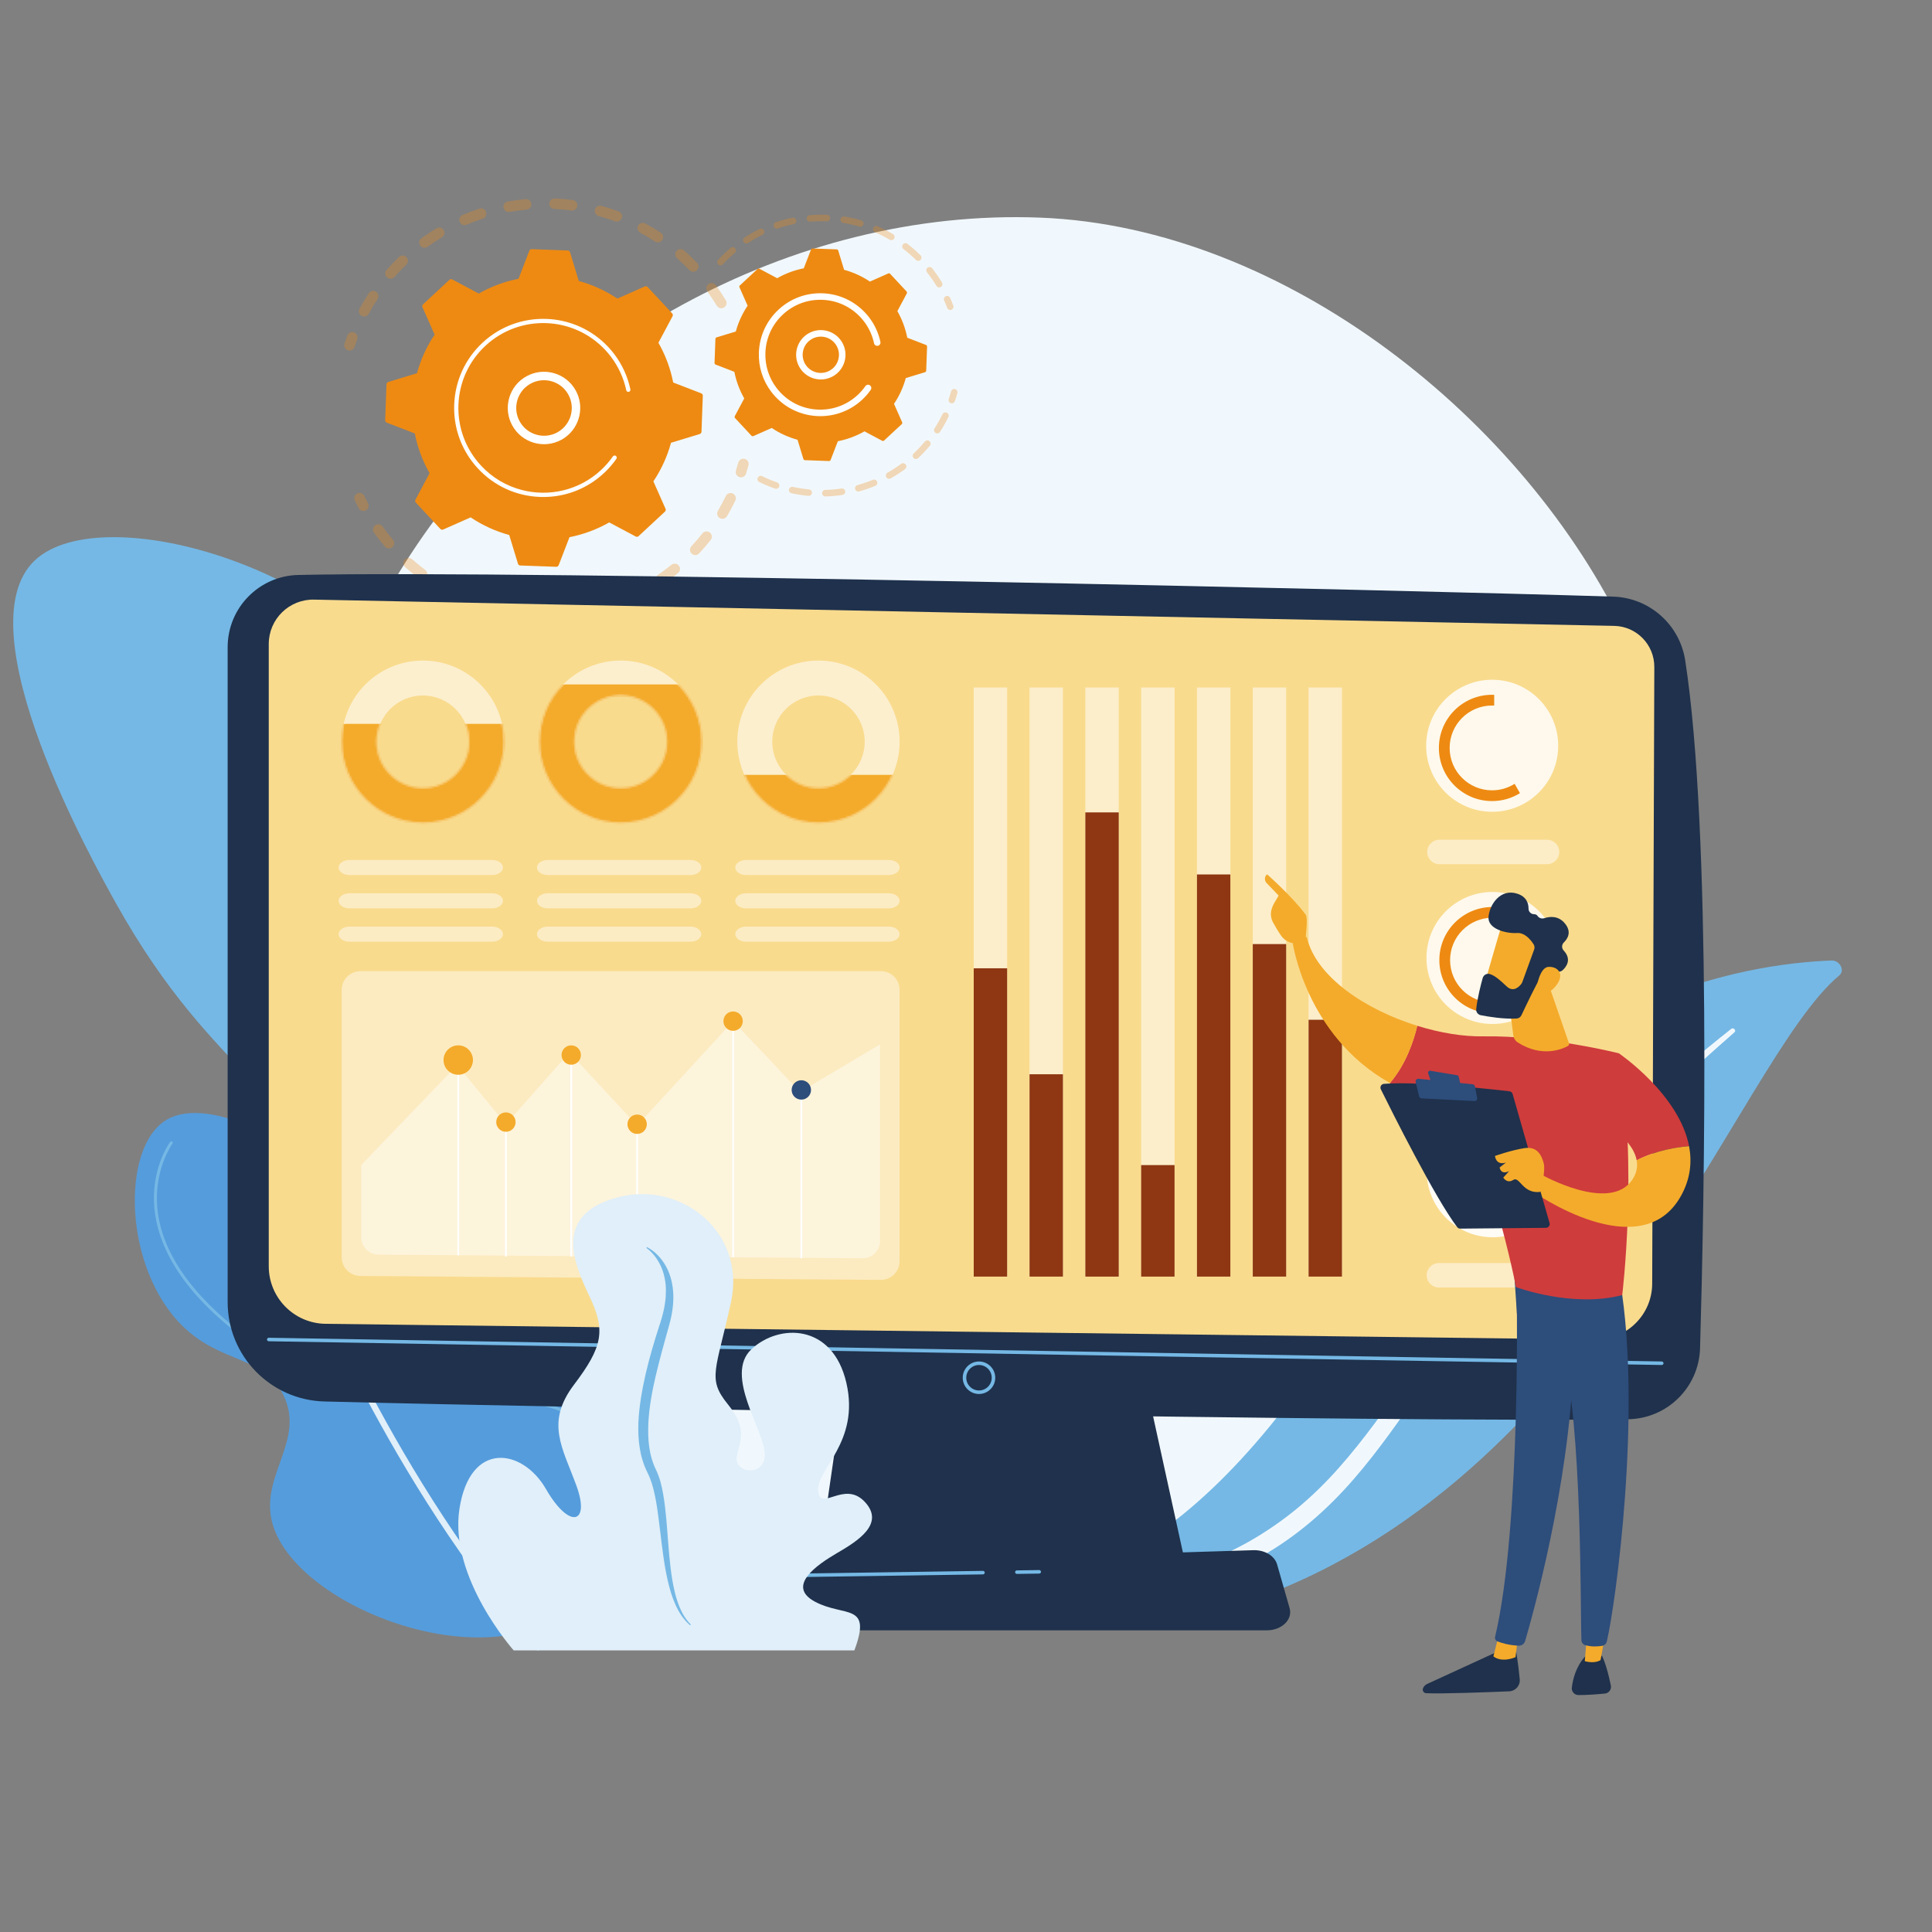 <svg xmlns="http://www.w3.org/2000/svg" width="968" height="968" viewBox="0 0 968 968" fill="none"><rect x="0" y="0" width="968" height="968" fill="#808080" stroke="none"/><g clip-path="url(#clip0_545_9559)"><path d="M596.062 788.255C596.709 794.056 603.072 797.31 608.192 794.507C636.445 779.041 712.372 728.086 732.447 618.722C749.4 526.368 767.369 477.902 777.051 456.464C779.098 451.931 774.169 447.42 769.829 449.851C721.955 476.673 572.587 578.038 596.062 788.255Z" fill="#A1D2EF"></path><path d="M603.735 790.151C603.833 790.257 603.943 790.355 604.064 790.443C605.082 791.184 606.507 790.96 607.248 789.942C608.088 788.789 691.561 673.126 720.934 545.779C721.216 544.554 720.452 543.33 719.225 543.046C717.998 542.763 716.775 543.528 716.492 544.755C687.333 671.174 604.397 786.114 603.563 787.26C602.91 788.156 603.007 789.368 603.735 790.151Z" fill="#F1F8FD"></path><path d="M756.154 708.503C711.995 755.085 653.392 789.245 583.088 803.035C421.207 834.789 202.395 786.387 153.119 607.902C123.086 499.119 144.115 371.885 205.806 277.628C273.614 174.027 396.027 104.12 521.311 109.05C643.891 113.874 764.039 210.369 814.822 317.693C878.861 453.036 850.415 609.07 756.154 708.503Z" fill="#F1F8FD"></path><g opacity="0.3"><path d="M362.764 154.067C361.513 154.824 359.886 154.422 359.13 153.171C357.66 150.741 356.064 148.338 354.384 146.03C353.533 144.862 353.779 143.231 354.925 142.363C354.939 142.353 354.952 142.342 354.966 142.332C356.148 141.472 357.804 141.733 358.664 142.915C360.432 145.345 362.113 147.874 363.66 150.433C364.368 151.603 364.062 153.102 362.995 153.91C362.922 153.966 362.845 154.019 362.764 154.067ZM345.436 135.354C343.458 133.297 341.373 131.306 339.238 129.433C338.139 128.47 338.029 126.797 338.993 125.698C339.964 124.598 341.629 124.49 342.728 125.454C344.975 127.424 347.17 129.52 349.251 131.684C350.264 132.738 350.232 134.414 349.178 135.427C349.102 135.501 349.021 135.569 348.939 135.631C347.884 136.43 346.375 136.332 345.436 135.354ZM328.157 121.004C325.778 119.443 323.301 117.967 320.795 116.616C319.509 115.923 319.028 114.317 319.722 113.03C320.416 111.746 322.02 111.263 323.308 111.956C325.947 113.379 328.555 114.934 331.06 116.578C332.283 117.379 332.623 119.02 331.822 120.243C331.651 120.503 331.442 120.724 331.207 120.902C330.34 121.558 329.119 121.635 328.157 121.004ZM308.104 110.879C305.432 109.888 302.686 109.002 299.943 108.245C298.534 107.855 297.707 106.397 298.096 104.989C298.486 103.58 299.944 102.754 301.352 103.142C304.241 103.94 307.131 104.873 309.943 105.914C311.313 106.422 312.013 107.945 311.505 109.316C311.323 109.806 311.011 110.211 310.623 110.505C309.926 111.033 308.984 111.204 308.104 110.879ZM286.294 105.473C283.476 105.101 280.601 104.845 277.752 104.713C276.291 104.644 275.163 103.405 275.231 101.945C275.299 100.484 276.539 99.356 277.999 99.425C280.997 99.564 284.021 99.834 286.986 100.225C288.435 100.416 289.455 101.746 289.264 103.195C289.168 103.926 288.782 104.547 288.238 104.959C287.702 105.365 287.013 105.568 286.294 105.473ZM263.832 105.028C260.997 105.289 258.139 105.675 255.336 106.176C253.897 106.433 252.521 105.475 252.265 104.036C252.007 102.597 252.965 101.222 254.404 100.964C257.354 100.437 260.364 100.031 263.347 99.756C264.802 99.623 266.091 100.694 266.225 102.149C266.312 103.095 265.89 103.97 265.185 104.504C264.804 104.792 264.342 104.981 263.832 105.028ZM181.2 158.25C179.914 157.554 179.436 155.948 180.132 154.662C181.558 152.029 183.118 149.422 184.769 146.915C185.574 145.694 187.215 145.356 188.436 146.16C189.656 146.964 189.994 148.605 189.19 149.826C187.622 152.206 186.141 154.682 184.788 157.183C184.602 157.526 184.352 157.811 184.06 158.032C183.258 158.64 182.142 158.761 181.2 158.25ZM241.843 109.57C239.139 110.454 236.44 111.467 233.822 112.581C232.476 113.152 230.922 112.525 230.35 111.18C229.778 109.834 230.409 108.287 231.751 107.709C234.508 106.536 237.35 105.47 240.198 104.539C241.587 104.085 243.082 104.842 243.536 106.232C243.896 107.334 243.494 108.502 242.619 109.165C242.391 109.338 242.13 109.476 241.843 109.57ZM193.907 138.997C192.81 138.031 192.704 136.358 193.67 135.261C195.649 133.014 197.751 130.823 199.917 128.747C200.969 127.73 202.648 127.772 203.659 128.827C204.67 129.882 204.635 131.558 203.579 132.57C201.521 134.542 199.523 136.625 197.643 138.761C197.523 138.897 197.391 139.017 197.252 139.123C196.27 139.866 194.867 139.843 193.907 138.997ZM221.425 118.911C218.988 120.377 216.583 121.968 214.275 123.64C213.092 124.498 211.437 124.234 210.579 123.05C209.733 121.882 209.979 120.255 211.123 119.388C211.138 119.376 211.153 119.365 211.169 119.354C213.597 117.593 216.13 115.918 218.694 114.375C219.947 113.622 221.573 114.026 222.327 115.278C223.031 116.447 222.724 117.944 221.66 118.751C221.585 118.807 221.506 118.861 221.425 118.911Z" fill="#EE8A12"></path><path d="M176.724 175.112C177.14 174.797 177.467 174.358 177.641 173.824C178.063 172.526 178.521 171.216 178.998 169.929C179.507 168.559 178.809 167.035 177.439 166.526C176.069 166.017 174.543 166.714 174.036 168.086C173.533 169.44 173.053 170.818 172.608 172.183C172.155 173.573 172.914 175.067 174.303 175.52C175.161 175.799 176.057 175.617 176.724 175.112Z" fill="#EE8A12"></path></g><g opacity="0.3"><path d="M183.669 255.502C184.687 254.73 185.024 253.313 184.405 252.149C183.763 250.945 183.136 249.707 182.542 248.47C181.908 247.152 180.327 246.597 179.01 247.23C177.687 247.867 177.137 249.446 177.77 250.763C178.397 252.065 179.057 253.369 179.732 254.637C180.419 255.928 182.022 256.417 183.313 255.73C183.439 255.662 183.558 255.586 183.669 255.502Z" fill="#EE8A12"></path><path d="M332.62 292.413C331.413 293.237 329.765 292.927 328.941 291.719C328.117 290.512 328.427 288.868 329.634 288.041C331.933 286.471 334.2 284.78 336.399 282.994C337.526 282.074 339.202 282.247 340.123 283.382C341.044 284.517 340.87 286.184 339.735 287.106C338.782 287.879 337.82 288.634 336.85 289.369C335.464 290.418 334.041 291.442 332.62 292.413ZM346.552 277.396C345.487 276.397 345.433 274.722 346.433 273.656C348.352 271.609 350.206 269.459 351.943 267.265C352.845 266.117 354.514 265.924 355.661 266.831C356.807 267.738 357.001 269.403 356.094 270.548C354.266 272.859 352.314 275.123 350.294 277.276C350.189 277.388 350.077 277.489 349.959 277.578C348.949 278.343 347.507 278.292 346.552 277.396ZM320.179 299.711C317.543 301.024 314.815 302.242 312.069 303.33C310.71 303.869 309.172 303.204 308.633 301.845C308.094 300.486 308.76 298.95 310.118 298.409C312.726 297.376 315.316 296.219 317.819 294.973C319.128 294.321 320.717 294.853 321.369 296.162C321.945 297.32 321.595 298.697 320.6 299.45C320.47 299.548 320.33 299.636 320.179 299.711ZM360.626 259.585C359.366 258.844 358.945 257.221 359.687 255.962C361.109 253.547 362.443 251.042 363.655 248.518C364.287 247.199 365.868 246.644 367.186 247.277C368.504 247.909 369.059 249.49 368.427 250.808C367.151 253.466 365.746 256.104 364.249 258.647C364.068 258.954 363.836 259.212 363.568 259.415C362.738 260.043 361.578 260.146 360.626 259.585ZM298.338 307.709C295.479 308.409 292.551 308.996 289.633 309.455C288.189 309.682 286.835 308.696 286.608 307.253C286.38 305.808 287.367 304.453 288.811 304.226C291.582 303.79 294.364 303.232 297.078 302.567C298.498 302.219 299.931 303.089 300.279 304.508C300.538 305.567 300.122 306.631 299.306 307.249C299.026 307.461 298.699 307.62 298.338 307.709ZM275.272 310.722C272.322 310.78 269.336 310.715 266.396 310.528C264.937 310.435 263.829 309.177 263.922 307.718C264.016 306.257 265.273 305.15 266.732 305.245C269.526 305.422 272.364 305.485 275.167 305.429C276.628 305.4 277.836 306.562 277.866 308.023C277.883 308.904 277.468 309.693 276.815 310.187C276.385 310.513 275.852 310.71 275.272 310.722ZM252.096 308.637C249.202 308.051 246.301 307.337 243.474 306.515C242.07 306.106 241.263 304.637 241.671 303.234C242.08 301.828 243.549 301.024 244.952 301.432C247.639 302.214 250.395 302.892 253.146 303.448C254.578 303.738 255.505 305.135 255.215 306.567C255.082 307.225 254.716 307.776 254.22 308.152C253.635 308.594 252.871 308.793 252.096 308.637ZM229.927 301.546C227.232 300.342 224.557 299.009 221.976 297.584C220.697 296.877 220.232 295.267 220.939 293.987C221.644 292.709 223.256 292.244 224.536 292.95C226.986 294.304 229.526 295.569 232.087 296.713C233.421 297.309 234.02 298.873 233.424 300.208C233.235 300.63 232.951 300.978 232.607 301.238C231.862 301.802 230.841 301.954 229.927 301.546ZM209.849 289.751C207.491 287.987 205.177 286.099 202.971 284.138C201.878 283.166 201.779 281.493 202.751 280.401C203.719 279.312 205.394 279.209 206.487 280.181C208.582 282.044 210.78 283.837 213.02 285.513C214.19 286.388 214.43 288.047 213.554 289.217C213.402 289.421 213.225 289.597 213.032 289.743C212.116 290.437 210.815 290.474 209.849 289.751ZM192.867 273.851C191.454 272.204 190.074 270.493 188.767 268.767C188.293 268.141 187.828 267.513 187.371 266.88C186.514 265.696 186.748 264.029 187.964 263.185C189.148 262.327 190.803 262.593 191.66 263.777C192.095 264.378 192.537 264.977 192.987 265.571C194.231 267.213 195.541 268.839 196.885 270.405C197.837 271.514 197.709 273.185 196.6 274.137C196.558 274.172 196.515 274.207 196.472 274.24C195.365 275.077 193.783 274.919 192.867 273.851Z" fill="#EE8A12"></path><path d="M372.856 238.64C373.276 238.322 373.605 237.877 373.778 237.339C374.215 235.974 374.631 234.574 375.016 233.178C375.404 231.769 374.576 230.312 373.167 229.924C371.758 229.536 370.301 230.362 369.912 231.772C369.547 233.098 369.151 234.428 368.737 235.724C368.29 237.115 369.057 238.605 370.449 239.051C371.303 239.325 372.193 239.142 372.856 238.64Z" fill="#EE8A12"></path></g><path d="M352.136 198.27C352.155 197.743 351.837 197.261 351.345 197.071L337.299 191.65C335.945 184.75 333.481 178.016 329.892 171.733L336.969 158.455C337.217 157.989 337.142 157.417 336.782 157.03L324.484 143.805C324.125 143.418 323.56 143.303 323.077 143.516L309.32 149.611C303.314 145.576 296.777 142.629 289.993 140.778L285.605 126.376C285.451 125.871 284.994 125.52 284.467 125.5L266.419 124.845C265.891 124.826 265.41 125.143 265.22 125.635L259.798 139.682C252.898 141.035 246.165 143.499 239.882 147.088L226.603 140.012C226.137 139.764 225.566 139.838 225.179 140.198L211.953 152.496C211.567 152.856 211.451 153.42 211.665 153.903L217.759 167.66C213.724 173.666 210.778 180.203 208.927 186.987L194.524 191.375C194.02 191.529 193.668 191.986 193.649 192.513L192.993 210.561C192.974 211.089 193.291 211.57 193.784 211.76L207.83 217.182C209.184 224.082 211.648 230.815 215.237 237.098L208.161 250.377C207.912 250.843 207.987 251.415 208.346 251.801L220.645 265.027C221.004 265.413 221.569 265.529 222.052 265.315L235.809 259.221C241.815 263.257 248.352 266.203 255.135 268.054L259.524 282.456C259.677 282.961 260.134 283.313 260.662 283.332L278.71 283.987C279.237 284.006 279.719 283.689 279.909 283.197L285.331 269.15C292.23 267.797 298.964 265.333 305.247 261.744L318.526 268.82C318.991 269.068 319.563 268.994 319.95 268.634L333.175 256.336C333.561 255.977 333.678 255.412 333.464 254.929L327.369 241.172C331.405 235.166 334.35 228.629 336.201 221.845L350.604 217.457C351.109 217.304 351.46 216.846 351.48 216.319L352.136 198.27Z" fill="#EE8A12"></path><path d="M281.3 220.331C272.525 225.146 261.468 221.924 256.653 213.148C254.32 208.896 253.783 203.991 255.14 199.336C256.496 194.682 259.584 190.832 263.836 188.501C272.612 183.686 283.669 186.908 288.484 195.684C292.864 203.668 290.593 213.539 283.538 218.882C282.839 219.411 282.092 219.897 281.3 220.331ZM259.206 200.521C258.166 204.091 258.578 207.851 260.366 211.111C264.058 217.839 272.536 220.311 279.264 216.619C285.995 212.928 288.463 204.449 284.771 197.721C281.08 190.993 272.602 188.522 265.874 192.213C265.264 192.548 264.686 192.923 264.141 193.336C261.775 195.127 260.051 197.62 259.206 200.521Z" fill="white"></path><path d="M299.068 240.011C300.28 239.094 301.452 238.11 302.581 237.061C302.936 236.731 303.286 236.395 303.63 236.054C305.328 234.37 306.889 232.553 308.29 230.633C308.309 230.606 308.328 230.58 308.348 230.554C308.401 230.48 308.455 230.405 308.508 230.33C308.613 230.185 308.716 230.038 308.818 229.892C309.088 229.506 309.065 229.003 308.795 228.647C308.73 228.56 308.649 228.483 308.556 228.417C308.076 228.082 307.417 228.202 307.082 228.68C305.36 231.147 303.36 233.445 301.139 235.51C290.107 245.772 275.032 249.032 261.43 245.497C253.863 243.532 246.753 239.464 241.047 233.327C240.046 232.251 239.107 231.132 238.232 229.976C232.343 222.198 229.334 212.71 229.693 202.83C230.105 191.48 234.913 180.969 243.229 173.236C260.407 157.265 287.357 158.25 303.321 175.418C304.306 176.477 305.233 177.581 306.099 178.726C309.855 183.688 312.484 189.417 313.776 195.51C313.81 195.667 313.876 195.809 313.968 195.929C314.208 196.246 314.617 196.414 315.032 196.326C315.604 196.202 315.97 195.643 315.848 195.07C314.491 188.673 311.731 182.658 307.788 177.449C306.879 176.247 305.905 175.088 304.873 173.976C288.111 155.951 259.807 154.929 241.788 171.684C233.056 179.803 228.01 190.837 227.577 202.752C227.2 213.125 230.359 223.085 236.541 231.251C237.46 232.464 238.446 233.639 239.496 234.768C247.616 243.5 258.649 248.547 270.564 248.98C280.939 249.357 290.902 246.196 299.068 240.011Z" fill="white"></path><g opacity="0.3"><path d="M477.1 154.986C477.664 154.559 477.905 153.798 477.641 153.103C477.148 151.805 476.61 150.505 476.041 149.238C475.671 148.415 474.704 148.048 473.879 148.417C473.053 148.785 472.689 149.755 473.059 150.579C473.601 151.786 474.114 153.025 474.584 154.264C474.904 155.107 475.848 155.531 476.693 155.212C476.842 155.155 476.978 155.078 477.1 154.986Z" fill="#EE8A12"></path><path d="M471.444 143.779C470.672 144.248 469.667 144.004 469.198 143.232C468.013 141.285 466.715 139.376 465.34 137.56C465.049 137.177 464.754 136.796 464.453 136.417C463.894 135.709 464.014 134.681 464.722 134.121C465.413 133.618 466.458 133.681 467.02 134.39C467.333 134.787 467.642 135.186 467.946 135.587C469.388 137.491 470.749 139.492 471.991 141.533C472.43 142.256 472.243 143.185 471.582 143.685C471.539 143.718 471.492 143.749 471.444 143.779ZM458.917 130.23C456.952 128.288 454.85 126.449 452.668 124.767C451.953 124.215 451.821 123.191 452.372 122.475C452.922 121.764 453.95 121.626 454.665 122.178C456.952 123.941 459.156 125.868 461.216 127.905C461.858 128.54 461.863 129.575 461.229 130.218C461.173 130.274 461.113 130.326 461.051 130.373C460.414 130.855 459.502 130.809 458.917 130.23ZM445.789 120.118C443.412 118.718 440.923 117.454 438.388 116.357C437.56 115.999 437.178 115.037 437.536 114.208C437.896 113.377 438.856 112.997 439.685 113.356C442.344 114.505 444.956 115.833 447.448 117.3C448.226 117.759 448.486 118.761 448.028 119.538C447.916 119.727 447.772 119.887 447.606 120.012C447.094 120.4 446.378 120.464 445.789 120.118ZM430.578 113.54C427.926 112.765 425.202 112.147 422.484 111.706C421.591 111.56 420.987 110.721 421.132 109.83C421.277 108.941 422.116 108.334 423.007 108.478C425.859 108.941 428.714 109.589 431.496 110.402C432.362 110.655 432.859 111.564 432.606 112.431C432.503 112.779 432.295 113.069 432.025 113.273C431.626 113.576 431.095 113.691 430.578 113.54ZM414.222 110.875C411.462 110.768 408.671 110.831 405.924 111.061C405.025 111.137 404.235 110.468 404.159 109.568C404.083 108.668 404.75 107.877 405.651 107.803C408.53 107.561 411.456 107.496 414.348 107.607C415.25 107.643 415.954 108.402 415.919 109.304C415.899 109.813 415.648 110.259 415.271 110.545C414.981 110.765 414.615 110.89 414.222 110.875ZM397.714 112.262C395.014 112.828 392.325 113.569 389.72 114.464C388.867 114.758 387.936 114.303 387.643 113.45C387.35 112.597 387.802 111.669 388.658 111.372C391.389 110.433 394.211 109.656 397.043 109.061C397.927 108.877 398.793 109.442 398.978 110.325C399.112 110.965 398.853 111.596 398.365 111.965C398.179 112.106 397.959 112.21 397.714 112.262ZM382.054 117.641C379.583 118.849 377.156 120.228 374.839 121.742C374.082 122.235 373.07 122.023 372.576 121.267C372.083 120.512 372.302 119.51 373.051 119.003C375.481 117.417 378.026 115.971 380.617 114.703C381.428 114.307 382.408 114.643 382.804 115.454C383.153 116.167 382.934 117.012 382.324 117.474C382.241 117.537 382.151 117.593 382.054 117.641ZM359.868 132.527C359.205 131.913 359.166 130.88 359.779 130.217C361.477 128.383 363.305 126.61 365.205 124.952C365.493 124.699 365.783 124.451 366.074 124.204C366.744 123.605 367.796 123.709 368.378 124.402C368.96 125.093 368.871 126.123 368.181 126.706C367.907 126.936 367.634 127.17 367.36 127.412C365.54 128.998 363.797 130.689 362.177 132.438C362.111 132.51 362.039 132.575 361.964 132.632C361.343 133.101 360.458 133.073 359.868 132.527Z" fill="#EE8A12"></path></g><g opacity="0.3"><path d="M453.456 235.033C451.162 236.723 448.745 238.287 446.273 239.685C445.487 240.128 444.49 239.851 444.045 239.065C443.601 238.278 443.888 237.285 444.665 236.837C447.023 235.506 449.328 234.013 451.516 232.4C452.242 231.864 453.267 232.02 453.801 232.746C454.333 233.467 454.185 234.48 453.473 235.019C453.473 235.019 453.461 235.028 453.456 235.033ZM457.72 229.477C457.102 228.82 457.133 227.785 457.79 227.166C459.767 225.305 461.652 223.305 463.391 221.221C463.969 220.533 465.001 220.435 465.695 221.015C466.388 221.593 466.48 222.623 465.902 223.317C464.079 225.5 462.104 227.596 460.031 229.547C459.988 229.588 459.943 229.626 459.896 229.661C459.239 230.159 458.299 230.092 457.72 229.477ZM438.572 243.432C435.936 244.518 433.213 245.454 430.476 246.211C429.605 246.451 428.704 245.94 428.464 245.071C428.222 244.2 428.732 243.304 429.603 243.059C432.214 242.337 434.812 241.445 437.327 240.41C438.162 240.066 439.117 240.464 439.46 241.297C439.75 241.999 439.515 242.786 438.937 243.224C438.827 243.307 438.706 243.377 438.572 243.432ZM468.717 216.904C467.958 216.415 467.74 215.402 468.229 214.644C469.701 212.362 471.046 209.967 472.228 207.524C472.622 206.713 473.601 206.373 474.411 206.764C475.224 207.158 475.565 208.135 475.171 208.948C473.932 211.51 472.521 214.023 470.977 216.416C470.869 216.581 470.738 216.721 470.59 216.833C470.058 217.236 469.31 217.286 468.717 216.904ZM422.106 247.983C419.293 248.404 416.424 248.655 413.579 248.733C412.677 248.757 411.925 248.045 411.901 247.143C411.876 246.24 412.587 245.487 413.491 245.463C416.205 245.391 418.94 245.15 421.623 244.749C422.515 244.616 423.348 245.231 423.481 246.125C423.573 246.737 423.311 247.321 422.85 247.67C422.639 247.83 422.386 247.941 422.106 247.983ZM405.025 248.452C402.188 248.185 399.341 247.744 396.565 247.14C395.683 246.949 395.124 246.079 395.316 245.197C395.506 244.315 396.377 243.754 397.261 243.946C399.908 244.521 402.623 244.942 405.331 245.196C406.23 245.281 406.89 246.078 406.806 246.977C406.761 247.452 406.518 247.86 406.165 248.128C405.85 248.366 405.449 248.492 405.025 248.452ZM388.323 244.817C385.63 243.879 382.971 242.766 380.422 241.513C379.611 241.114 379.278 240.134 379.676 239.324C380.074 238.514 381.055 238.181 381.864 238.578C384.295 239.775 386.83 240.835 389.398 241.728C390.251 242.025 390.701 242.958 390.403 243.81C390.294 244.127 390.096 244.387 389.848 244.575C389.427 244.894 388.86 245.004 388.323 244.817Z" fill="#EE8A12"></path><path d="M477.889 201.73C478.141 201.54 478.339 201.275 478.449 200.954C478.9 199.63 479.312 198.286 479.678 196.96C479.917 196.089 479.406 195.189 478.536 194.949C477.666 194.712 476.767 195.221 476.525 196.091C476.177 197.356 475.783 198.638 475.353 199.902C475.062 200.757 475.52 201.686 476.375 201.976C476.908 202.157 477.471 202.047 477.889 201.73Z" fill="#EE8A12"></path></g><path d="M464.5 173.642C464.512 173.289 464.3 172.967 463.97 172.839L454.571 169.211C453.665 164.595 452.016 160.089 449.615 155.884L454.35 146.999C454.516 146.687 454.466 146.305 454.226 146.046L445.996 137.196C445.756 136.937 445.378 136.86 445.055 137.003L435.849 141.081C431.83 138.381 427.456 136.409 422.917 135.17L419.98 125.533C419.877 125.195 419.571 124.96 419.218 124.947L407.142 124.508C406.789 124.496 406.466 124.708 406.339 125.038L402.711 134.436C398.094 135.342 393.588 136.991 389.384 139.393L380.499 134.657C380.187 134.492 379.804 134.541 379.546 134.782L370.696 143.011C370.437 143.252 370.36 143.63 370.503 143.953L374.581 153.159C371.88 157.178 369.909 161.552 368.671 166.091L359.033 169.027C358.695 169.13 358.46 169.436 358.447 169.789L358.008 181.866C357.996 182.219 358.208 182.541 358.537 182.668L367.937 186.296C368.843 190.913 370.491 195.419 372.893 199.623L368.158 208.509C367.992 208.82 368.041 209.203 368.282 209.462L376.512 218.312C376.752 218.57 377.13 218.648 377.453 218.505L386.659 214.426C390.678 217.127 395.052 219.098 399.591 220.337L402.527 229.974C402.63 230.312 402.936 230.547 403.289 230.56L415.366 230.999C415.719 231.012 416.041 230.799 416.168 230.47L419.796 221.07C424.413 220.165 428.919 218.516 433.124 216.114L442.009 220.85C442.321 221.016 442.703 220.966 442.962 220.725L451.812 212.496C452.071 212.255 452.148 211.877 452.005 211.554L447.927 202.349C450.627 198.329 452.599 193.955 453.837 189.416L463.475 186.48C463.813 186.377 464.048 186.071 464.061 185.718L464.5 173.642Z" fill="#EE8A12"></path><path d="M417.203 188.594C414.307 190.184 410.965 190.55 407.794 189.626C404.624 188.702 402.002 186.599 400.414 183.702C397.134 177.725 399.327 170.207 405.307 166.912C411.286 163.634 418.817 165.829 422.095 171.805C423.684 174.701 424.05 178.042 423.126 181.213C422.375 183.791 420.844 186.006 418.741 187.598C418.258 187.963 417.744 188.297 417.203 188.594ZM403.279 182.129C404.448 184.26 406.376 185.807 408.71 186.487C411.041 187.167 413.5 186.897 415.63 185.729C417.758 184.557 419.307 182.632 419.987 180.298C420.668 177.967 420.397 175.508 419.229 173.379C416.817 168.982 411.277 167.367 406.879 169.779C406.483 169.997 406.109 170.24 405.758 170.505C402.224 173.182 401.085 178.129 403.279 182.129Z" fill="white"></path><path d="M429.572 202.291C430.397 201.667 431.196 200.995 431.97 200.277C433.505 198.85 434.897 197.265 436.11 195.562C436.164 195.485 436.218 195.408 436.272 195.331C436.688 194.736 436.652 193.96 436.236 193.41C436.135 193.276 436.011 193.156 435.866 193.055C435.126 192.538 434.109 192.724 433.591 193.461C432.474 195.061 431.179 196.549 429.744 197.882L429.743 197.882C429.664 197.956 429.584 198.029 429.505 198.1C426.08 201.225 422.005 203.378 417.618 204.457C415.237 205.042 412.762 205.31 410.248 205.242C410.228 205.241 410.208 205.241 410.187 205.24C410.124 205.238 410.062 205.237 410 205.234C402.652 204.966 395.848 201.855 390.841 196.47C390.193 195.774 389.586 195.05 389.019 194.302C385.207 189.266 383.259 183.124 383.491 176.726C383.758 169.379 386.871 162.576 392.254 157.57C397.637 152.568 404.651 149.953 411.998 150.218C419.345 150.486 426.149 153.597 431.156 158.982C431.793 159.667 432.393 160.382 432.954 161.122C435.386 164.335 437.088 168.043 437.924 171.987C437.976 172.231 438.078 172.449 438.22 172.635C438.59 173.123 439.222 173.383 439.862 173.247C440.745 173.058 441.31 172.193 441.122 171.308C440.186 166.894 438.282 162.745 435.563 159.151C434.935 158.321 434.264 157.521 433.551 156.755C427.949 150.731 420.337 147.249 412.116 146.95C403.896 146.653 396.051 149.565 390.028 155.174C384.004 160.775 380.522 168.386 380.224 176.608C379.963 183.764 382.143 190.636 386.408 196.269C387.042 197.106 387.722 197.916 388.446 198.695C399.292 210.358 417.139 211.706 429.572 202.291Z" fill="white"></path><path d="M312.969 797.493C275.554 814.807 215.196 786.968 187.902 746.824C159.813 705.511 185.508 678.772 169.375 615.694C151.048 544.038 108.843 543.171 58.384 453.071C46.999 432.743 -18.882 315.105 17.422 280.804C50.989 249.089 176.556 284.232 216.027 359.743C244.172 413.586 207.825 448.32 240.824 510.976C269.778 565.952 307.338 557.395 335.872 610.286C370.61 674.675 362.096 774.76 312.969 797.493Z" fill="#75B8E5"></path><path d="M314.49 815.591C305.622 735.65 254.944 621.634 213.992 540.064C169.654 451.75 126.853 381.385 126.426 380.685L123.384 382.414C123.811 383.114 166.554 453.386 210.835 541.586C251.666 622.919 302.19 736.554 311.006 816.028L314.49 815.591Z" fill="#559CDC"></path><path d="M285.908 805.729C318.35 778.171 315.26 712.367 289.086 697.318C271.4 687.15 254.643 706.748 231.377 697.451C201.67 685.579 211.522 646.653 180.577 607.178C154.242 573.584 104.907 547.944 83.193 561.221C60.464 575.12 61.836 635.431 91.544 664.456C110.865 683.332 132.109 679.148 141.886 698.765C153.231 721.528 130.496 738.936 136.238 762.329C146.553 804.348 242.991 842.187 285.908 805.729Z" fill="#559CDC"></path><path d="M269.961 826.795C270.182 826.74 270.395 826.637 270.582 826.486C271.245 825.954 271.344 825.022 270.801 824.406C197.634 741.171 155.312 633.894 154.893 632.821C154.598 632.064 153.705 631.694 152.903 631.996C152.099 632.297 151.687 633.155 151.982 633.912C152.403 634.99 194.907 742.728 268.4 826.334C268.79 826.776 269.402 826.936 269.961 826.795Z" fill="#E0EFF9"></path><path d="M123.671 671.227C123.825 671.188 123.97 671.102 124.077 670.972C124.333 670.661 124.281 670.219 123.962 669.984C103.732 655.089 79.446 631.175 78.631 601.828C78.146 584.351 86.336 573.109 86.419 572.997C86.658 572.676 86.583 572.237 86.251 572.018C85.918 571.8 85.455 571.883 85.217 572.206C84.866 572.677 76.652 583.955 77.15 601.904C77.608 618.399 85.94 643.796 123.035 671.108C123.221 671.244 123.456 671.281 123.671 671.227Z" fill="#75B8E5"></path><path d="M287.147 796.545C287.377 796.487 287.577 796.326 287.668 796.099C303.213 757.258 304.944 729.834 292.813 714.592C282.027 701.04 263.803 702.601 263.62 702.618C263.211 702.66 262.905 703.002 262.935 703.39C262.964 703.776 263.319 704.06 263.727 704.022C263.902 704.005 281.344 702.531 291.634 715.477C303.43 730.318 301.631 757.285 286.285 795.628C286.138 795.995 286.328 796.397 286.71 796.528C286.855 796.577 287.007 796.58 287.147 796.545Z" fill="#75B8E5"></path><path d="M921.568 488.698C924.512 486.241 921.805 481.102 917.668 481.254C875.656 482.799 765.295 499.037 697.661 621.55C612.803 775.262 541.158 800.77 476.176 800.332C476.176 800.332 544.42 828.867 619.157 804.516C802.653 744.73 869.219 532.386 921.568 488.698Z" fill="#75B8E5"></path><path d="M869.074 517.169C854.179 530.185 839.603 543.516 825.637 557.413C811.585 571.227 798.041 585.506 785.043 600.238C772.114 615.024 759.512 630.083 747.678 645.729C735.763 661.312 724.637 677.47 713.532 693.738C702.329 709.923 691.149 726.304 678.01 741.387C664.914 756.451 649.495 769.988 631.533 780.04C627.052 782.542 622.493 784.967 617.792 787.088C613.143 789.3 608.36 791.299 603.529 793.208C593.838 796.98 583.776 800.098 573.412 802.446C552.659 807.089 530.732 808.562 508.779 807.257C506.468 807.12 504.447 805.208 504.265 802.986C504.085 800.805 505.746 799.136 507.994 799.207L508.01 799.207C513.337 799.379 518.652 799.492 523.92 799.376C526.562 799.359 529.18 799.228 531.807 799.145C534.414 798.966 537.043 798.885 539.629 798.627C550.015 797.766 560.221 796.191 570.148 793.875C590.017 789.345 608.857 781.817 626.038 772.245C634.561 767.356 642.601 761.815 650.077 755.633C657.548 749.445 664.45 742.623 670.891 735.358C683.782 720.822 695.002 704.717 706.337 688.626C717.7 672.55 729.245 656.486 741.535 641.001C747.655 633.241 753.936 625.608 760.374 618.107C763.567 614.336 766.846 610.636 770.116 606.929C773.428 603.258 776.763 599.609 780.133 595.99C793.645 581.544 807.672 567.567 822.206 554.101C836.818 540.712 851.854 527.754 867.471 515.451C867.918 515.099 868.63 515.205 869.063 515.688C869.484 516.157 869.484 516.81 869.074 517.169Z" fill="#F1F8FD"></path><path d="M425.422 677.281L409.445 787.534H594.8L570.657 677.281H425.422Z" fill="#1F314C"></path><path d="M114.062 324.262V652.42C114.062 679.415 135.575 701.491 162.561 702.187C282.42 705.277 701.63 712.772 815.728 711.09C835.338 710.801 851.224 695.108 851.79 675.503C853.991 599.268 857.564 415.947 844.34 330.838C841.556 312.915 826.427 299.513 808.299 298.933C707.872 295.72 263.482 285.519 149.437 288.08C129.768 288.522 114.062 304.588 114.062 324.262Z" fill="#1F314C"></path><path d="M134.656 322.665V634.438C134.656 650.199 147.308 663.042 163.068 663.278L799.316 671.138C814.94 671.372 827.748 658.801 827.806 643.175L828.87 334.189C828.912 323.016 820.01 313.861 808.841 313.589L157.441 300.429C144.948 300.125 134.656 310.169 134.656 322.665Z" fill="#F9DB8E"></path><path d="M832.596 683.914C832.591 683.914 832.585 683.914 832.58 683.914L134.641 672.022C134.153 672.014 133.765 671.612 133.774 671.125C133.782 670.637 134.189 670.266 134.671 670.258L832.61 682.15C833.097 682.159 833.486 682.56 833.477 683.047C833.469 683.529 833.076 683.914 832.596 683.914Z" fill="#75B8E5"></path><path d="M490.511 698.437C486.021 698.437 482.367 694.783 482.367 690.293C482.367 685.802 486.021 682.148 490.511 682.148C495.002 682.148 498.655 685.802 498.655 690.293C498.655 694.783 495.002 698.437 490.511 698.437ZM490.511 683.913C486.993 683.913 484.132 686.775 484.132 690.293C484.132 693.81 486.993 696.672 490.511 696.672C494.029 696.672 496.891 693.81 496.891 690.293C496.891 686.775 494.029 683.913 490.511 683.913Z" fill="#75B8E5"></path><path d="M634.726 816.853H363.446C356.076 816.853 350.542 811.606 351.967 805.97L355.448 792.204C356.495 788.064 361.049 785.024 366.459 784.855L627.983 776.695C633.634 776.519 638.639 779.519 639.87 783.821L646.145 805.748C647.776 811.445 642.215 816.853 634.726 816.853Z" fill="#1F314C"></path><path d="M509.484 788.584C509.002 788.584 508.609 788.198 508.602 787.715C508.595 787.227 508.984 786.827 509.471 786.82L520.678 786.656C521.146 786.659 521.566 787.039 521.573 787.526C521.58 788.013 521.191 788.414 520.703 788.421L509.497 788.584H509.484Z" fill="#75B8E5"></path><path d="M362.016 809.257C361.97 809.257 361.923 809.253 361.876 809.246C361.395 809.169 361.067 808.717 361.144 808.236L362.743 798.223C363.602 792.843 368.178 788.881 373.626 788.801L492.489 787.062H492.502C492.984 787.062 493.377 787.449 493.384 787.932C493.391 788.42 493.002 788.82 492.515 788.827L373.652 790.566C369.064 790.633 365.208 793.97 364.485 798.501L362.886 808.513C362.817 808.948 362.442 809.257 362.016 809.257Z" fill="#75B8E5"></path><g opacity="0.53"><path d="M504.609 344.461H487.875V639.626H504.609V344.461Z" fill="white"></path><path d="M532.57 344.461H515.836V639.626H532.57V344.461Z" fill="white"></path><path d="M560.531 344.461H543.797V639.626H560.531V344.461Z" fill="white"></path><path d="M588.492 344.461H571.758V639.626H588.492V344.461Z" fill="white"></path><path d="M616.453 344.461H599.719V639.626H616.453V344.461Z" fill="white"></path><path d="M644.414 344.461H627.68V639.626H644.414V344.461Z" fill="white"></path><path d="M672.375 344.461H655.641V639.626H672.375V344.461Z" fill="white"></path></g><path d="M504.609 485.148H487.875V639.62H504.609V485.148Z" fill="#8E3712"></path><path d="M532.57 538.242H515.836V639.624H532.57V538.242Z" fill="#8E3712"></path><path d="M560.531 407.039H543.797V639.628H560.531V407.039Z" fill="#8E3712"></path><path d="M588.492 583.75H571.758V639.627H588.492V583.75Z" fill="#8E3712"></path><path d="M616.453 438.133H599.719V639.626H616.453V438.133Z" fill="#8E3712"></path><path d="M644.414 473.016H627.68V639.622H644.414V473.016Z" fill="#8E3712"></path><path d="M672.375 510.938H655.641V639.623H672.375V510.938Z" fill="#8E3712"></path><path opacity="0.57" d="M211.873 330.969C189.42 330.969 171.219 349.17 171.219 371.623C171.219 394.075 189.42 412.277 211.873 412.277C234.325 412.277 252.527 394.075 252.527 371.623C252.527 349.17 234.325 330.969 211.873 330.969ZM211.873 394.784C199.081 394.784 188.711 384.414 188.711 371.622C188.711 358.831 199.081 348.461 211.873 348.461C224.664 348.461 235.034 358.831 235.034 371.622C235.034 384.414 224.664 394.784 211.873 394.784Z" fill="white"></path><mask id="mask0_545_9559" style="mask-type:luminance" maskUnits="userSpaceOnUse" x="171" y="330" width="82" height="83"><path d="M211.873 330.961C189.42 330.961 171.219 349.162 171.219 371.615C171.219 394.067 189.42 412.269 211.873 412.269C234.325 412.269 252.527 394.067 252.527 371.615C252.527 349.162 234.325 330.961 211.873 330.961ZM211.873 394.776C199.081 394.776 188.711 384.406 188.711 371.615C188.711 358.823 199.081 348.453 211.873 348.453C224.664 348.453 235.034 358.823 235.034 371.615C235.034 384.407 224.664 394.776 211.873 394.776Z" fill="white"></path></mask><g mask="url(#mask0_545_9559)"><path d="M275.863 362.68H155.102V413.785H275.863V362.68Z" fill="#F4AB2B"></path></g><path opacity="0.57" d="M310.974 330.969C288.522 330.969 270.32 349.17 270.32 371.623C270.32 394.075 288.522 412.277 310.974 412.277C333.427 412.277 351.628 394.075 351.628 371.623C351.628 349.17 333.427 330.969 310.974 330.969ZM310.974 394.784C298.183 394.784 287.813 384.414 287.813 371.622C287.813 358.831 298.183 348.461 310.974 348.461C323.766 348.461 334.136 358.831 334.136 371.622C334.136 384.414 323.766 394.784 310.974 394.784Z" fill="white"></path><mask id="mask1_545_9559" style="mask-type:luminance" maskUnits="userSpaceOnUse" x="270" y="330" width="82" height="83"><path d="M310.974 330.961C288.522 330.961 270.32 349.162 270.32 371.615C270.32 394.067 288.522 412.269 310.974 412.269C333.427 412.269 351.628 394.067 351.628 371.615C351.628 349.162 333.427 330.961 310.974 330.961ZM310.974 394.776C298.183 394.776 287.813 384.406 287.813 371.615C287.813 358.823 298.183 348.453 310.974 348.453C323.766 348.453 334.136 358.823 334.136 371.615C334.136 384.407 323.766 394.776 310.974 394.776Z" fill="white"></path></mask><g mask="url(#mask1_545_9559)"><path d="M374.965 342.922H254.203V413.781H374.965V342.922Z" fill="#F4AB2B"></path></g><path opacity="0.57" d="M410.084 330.969C387.631 330.969 369.43 349.17 369.43 371.623C369.43 394.075 387.631 412.277 410.084 412.277C432.536 412.277 450.738 394.075 450.738 371.623C450.738 349.17 432.536 330.969 410.084 330.969ZM410.084 394.784C397.292 394.784 386.922 384.414 386.922 371.622C386.922 358.831 397.292 348.461 410.084 348.461C422.875 348.461 433.245 358.831 433.245 371.622C433.245 384.414 422.875 394.784 410.084 394.784Z" fill="white"></path><mask id="mask2_545_9559" style="mask-type:luminance" maskUnits="userSpaceOnUse" x="369" y="330" width="82" height="83"><path d="M410.084 330.961C387.631 330.961 369.43 349.162 369.43 371.615C369.43 394.067 387.631 412.269 410.084 412.269C432.536 412.269 450.738 394.067 450.738 371.615C450.738 349.162 432.536 330.961 410.084 330.961ZM410.084 394.776C397.292 394.776 386.922 384.406 386.922 371.615C386.922 358.823 397.292 348.453 410.084 348.453C422.875 348.453 433.245 358.823 433.245 371.615C433.245 384.407 422.875 394.776 410.084 394.776Z" fill="white"></path></mask><g mask="url(#mask2_545_9559)"><path d="M474.074 388.227H353.312V413.779H474.074V388.227Z" fill="#F4AB2B"></path></g><path opacity="0.44" d="M441.296 641.26L180.514 639.301C175.369 639.263 171.219 635.081 171.219 629.936V495.951C171.219 490.779 175.412 486.586 180.584 486.586H441.366C446.538 486.586 450.731 490.779 450.731 495.951V631.895C450.731 637.095 446.495 641.299 441.296 641.26Z" fill="white"></path><path opacity="0.44" d="M400.846 547.079L367.312 511.625L319.229 563.923L285.301 527.314L253.481 563.284L229.08 533.64L180.992 583.705V619.911C180.992 624.696 184.852 628.585 189.637 628.621L432.182 630.443C437.018 630.479 440.958 626.569 440.958 621.733V523.239L400.846 547.079Z" fill="white"></path><path d="M401.937 546.094H401.055V630.444H401.937V546.094Z" fill="white"></path><path d="M367.757 511.625H366.875V629.955H367.757V511.625Z" fill="white"></path><path d="M319.671 563.289H318.789V629.599H319.671V563.289Z" fill="white"></path><path d="M286.64 528.609H285.758V629.593H286.64V528.609Z" fill="white"></path><path d="M253.921 562.211H253.039V629.596H253.921V562.211Z" fill="white"></path><path d="M230.038 531.125H229.156V628.948H230.038V531.125Z" fill="white"></path><path d="M229.595 538.495C233.665 538.495 236.964 535.196 236.964 531.126C236.964 527.057 233.665 523.758 229.595 523.758C225.526 523.758 222.227 527.057 222.227 531.126C222.227 535.196 225.526 538.495 229.595 538.495Z" fill="#F4AB2B"></path><path d="M258.333 562.206C258.333 564.887 256.16 567.06 253.479 567.06C250.798 567.06 248.625 564.886 248.625 562.206C248.625 559.525 250.798 557.352 253.479 557.352C256.16 557.352 258.333 559.525 258.333 562.206Z" fill="#F4AB2B"></path><path d="M291.06 528.612C291.06 531.293 288.887 533.466 286.206 533.466C283.525 533.466 281.352 531.293 281.352 528.612C281.352 525.931 283.525 523.758 286.206 523.758C288.887 523.758 291.06 525.931 291.06 528.612Z" fill="#F4AB2B"></path><path d="M324.083 563.284C324.083 565.965 321.91 568.138 319.229 568.138C316.548 568.138 314.375 565.964 314.375 563.284C314.375 560.603 316.548 558.43 319.229 558.43C321.91 558.43 324.083 560.603 324.083 563.284Z" fill="#F4AB2B"></path><path d="M372.169 511.628C372.169 514.308 369.996 516.482 367.315 516.482C364.634 516.482 362.461 514.308 362.461 511.628C362.461 508.947 364.634 506.773 367.315 506.773C369.996 506.773 372.169 508.947 372.169 511.628Z" fill="#F4AB2B"></path><path d="M406.349 546.096C406.349 548.777 404.176 550.95 401.495 550.95C398.814 550.95 396.641 548.777 396.641 546.096C396.641 543.415 398.814 541.242 401.495 541.242C404.176 541.242 406.349 543.415 406.349 546.096Z" fill="#2D4D7B"></path><g opacity="0.48"><path d="M246.574 464.273H175.087C172.096 464.273 169.672 465.962 169.672 468.044C169.672 470.127 172.096 471.815 175.087 471.815H246.574C249.565 471.815 251.989 470.127 251.989 468.044C251.989 465.962 249.565 464.273 246.574 464.273Z" fill="white"></path><path d="M246.574 447.578H175.087C172.096 447.578 169.672 449.267 169.672 451.349C169.672 453.432 172.096 455.12 175.087 455.12H246.574C249.565 455.12 251.989 453.432 251.989 451.349C251.989 449.267 249.565 447.578 246.574 447.578Z" fill="white"></path><path d="M246.574 430.883H175.087C172.096 430.883 169.672 432.571 169.672 434.654C169.672 436.736 172.096 438.425 175.087 438.425H246.574C249.565 438.425 251.989 436.736 251.989 434.654C251.989 432.571 249.565 430.883 246.574 430.883Z" fill="white"></path></g><g opacity="0.48"><path d="M345.949 464.273H274.462C271.471 464.273 269.047 465.962 269.047 468.044C269.047 470.127 271.471 471.815 274.462 471.815H345.949C348.939 471.815 351.364 470.127 351.364 468.044C351.364 465.962 348.939 464.273 345.949 464.273Z" fill="white"></path><path d="M345.949 447.578H274.462C271.471 447.578 269.047 449.267 269.047 451.349C269.047 453.432 271.471 455.12 274.462 455.12H345.949C348.939 455.12 351.364 453.432 351.364 451.349C351.364 449.267 348.939 447.578 345.949 447.578Z" fill="white"></path><path d="M345.949 430.883H274.462C271.471 430.883 269.047 432.571 269.047 434.654C269.047 436.736 271.471 438.425 274.462 438.425H345.949C348.939 438.425 351.364 436.736 351.364 434.654C351.364 432.571 348.939 430.883 345.949 430.883Z" fill="white"></path></g><g opacity="0.48"><path d="M445.316 464.273H373.829C370.838 464.273 368.414 465.962 368.414 468.044C368.414 470.127 370.838 471.815 373.829 471.815H445.316C448.307 471.815 450.731 470.127 450.731 468.044C450.731 465.962 448.307 464.273 445.316 464.273Z" fill="white"></path><path d="M445.316 447.578H373.829C370.838 447.578 368.414 449.267 368.414 451.349C368.414 453.432 370.838 455.12 373.829 455.12H445.316C448.307 455.12 450.731 453.432 450.731 451.349C450.731 449.267 448.307 447.578 445.316 447.578Z" fill="white"></path><path d="M445.316 430.883H373.829C370.838 430.883 368.414 432.571 368.414 434.654C368.414 436.736 370.838 438.425 373.829 438.425H445.316C448.307 438.425 450.731 436.736 450.731 434.654C450.731 432.571 448.307 430.883 445.316 430.883Z" fill="white"></path></g><path d="M747.789 513.055C766.058 513.055 780.867 498.245 780.867 479.977C780.867 461.708 766.058 446.898 747.789 446.898C729.521 446.898 714.711 461.708 714.711 479.977C714.711 498.245 729.521 513.055 747.789 513.055Z" fill="#FEF9EC"></path><path d="M767.448 472.985C768.472 475.475 769.04 478.2 769.04 481.059C769.04 492.793 759.527 502.305 747.793 502.305C736.059 502.305 726.546 492.793 726.546 481.059C726.546 469.324 736.059 459.812 747.793 459.812C748.152 459.812 748.51 459.821 748.865 459.839V454.453C748.509 454.439 748.152 454.43 747.793 454.43C733.086 454.43 721.164 466.352 721.164 481.059C721.164 495.766 733.086 507.688 747.793 507.688C762.5 507.688 774.422 495.766 774.422 481.059C774.422 477.438 773.698 473.986 772.389 470.838L767.448 472.985Z" fill="#EE8A12"></path><path opacity="0.5" d="M774.975 527.07H721.072C717.688 527.07 714.945 529.813 714.945 533.197C714.945 536.58 717.688 539.323 721.072 539.323H774.975C778.359 539.323 781.102 536.58 781.102 533.197C781.102 529.813 778.359 527.07 774.975 527.07Z" fill="white"></path><path d="M747.64 406.734C765.909 406.734 780.718 391.925 780.718 373.656C780.718 355.388 765.909 340.578 747.64 340.578C729.372 340.578 714.562 355.388 714.562 373.656C714.562 391.925 729.372 406.734 747.64 406.734Z" fill="#FEF9EC"></path><path d="M758.887 392.714C755.609 394.783 751.729 395.985 747.566 395.985C735.832 395.985 726.319 386.473 726.319 374.738C726.319 363.004 735.832 353.491 747.566 353.491C747.926 353.491 748.283 353.501 748.638 353.518V348.133C748.283 348.119 747.926 348.109 747.566 348.109C732.86 348.109 720.938 360.032 720.938 374.738C720.938 389.445 732.86 401.367 747.566 401.367C752.699 401.367 757.492 399.914 761.557 397.398L758.887 392.714Z" fill="#EE8A12"></path><path opacity="0.5" d="M775.116 420.742H721.212C717.829 420.742 715.086 423.485 715.086 426.869C715.086 430.252 717.829 432.995 721.212 432.995H775.116C778.499 432.995 781.242 430.252 781.242 426.869C781.242 423.485 778.499 420.742 775.116 420.742Z" fill="white"></path><path opacity="0.91" d="M771.286 610.226C784.204 597.308 784.204 576.364 771.286 563.446C758.368 550.529 737.425 550.529 724.507 563.446C711.589 576.364 711.589 597.308 724.507 610.226C737.425 623.143 758.368 623.143 771.286 610.226Z" fill="white"></path><path d="M765.919 598.778C762.095 604.392 755.653 608.079 748.348 608.079C736.613 608.079 727.101 598.566 727.101 586.832C727.101 575.098 736.613 565.585 748.348 565.585C748.707 565.585 749.065 565.595 749.42 565.612V560.226C749.064 560.212 748.707 560.203 748.348 560.203C733.641 560.203 721.719 572.125 721.719 586.832C721.719 601.539 733.641 613.461 748.348 613.461C757.446 613.461 765.477 608.898 770.28 601.936L765.919 598.778Z" fill="#F4AB2B"></path><path opacity="0.5" d="M720.954 645.088H774.858C778.242 645.088 780.984 642.346 780.984 638.962C780.984 635.579 778.242 632.836 774.858 632.836H720.954C717.571 632.836 714.828 635.579 714.828 638.962C714.828 642.346 717.571 645.088 720.954 645.088Z" fill="white"></path><path d="M759.315 825.359C759.315 825.359 760.743 833.441 761.443 841.441C761.716 844.568 759.306 847.282 756.17 847.413C745.516 847.857 722.728 848.72 714.551 848.355C713.321 848.3 712.517 847.042 712.973 845.898C713.354 844.94 714.089 844.165 715.026 843.735L752.669 826.434L759.315 825.359Z" fill="#1F314C"></path><path d="M760.486 820.618L759.339 830.285C759.339 830.285 752.745 833.354 748.242 829.898L750.973 819.125L760.486 820.618Z" fill="#F4AB2B"></path><path d="M759.621 638.872C760.116 641.397 762.28 764.847 749.084 820.169C748.869 821.072 749.326 822.002 750.185 822.353C752.209 823.18 756.177 824.378 760.932 824.537C762.405 824.587 763.725 823.63 764.141 822.216C767.913 809.381 785.988 745.071 788.345 683.637C790.98 614.991 788.345 681.3 788.345 681.3L786.8 638.867L759.621 638.872Z" fill="#2D4D7B"></path><path d="M802.618 829.578C802.618 829.578 804.89 833.658 807.09 844.499C807.488 846.457 806.12 848.331 804.131 848.527C800.614 848.873 795.198 849.317 790.86 849.287C788.86 849.274 787.299 847.533 787.54 845.547C788.021 841.59 789.518 835.098 794.142 830.037L802.618 829.578Z" fill="#1F314C"></path><path d="M804.611 817.146L801.931 831.765C801.931 831.765 799.281 833.736 794.039 832.307L795.318 816.578L804.611 817.146Z" fill="#F4AB2B"></path><path d="M811.852 642.66C822.645 707.794 809.511 803.643 805.082 822.403C804.81 823.551 803.884 824.431 802.72 824.624C800.743 824.952 797.487 825.22 794.278 824.288C793.173 823.966 792.396 822.969 792.351 821.818C791.756 806.652 792.826 713.542 782.77 676.744C782.26 674.879 781.121 673.253 779.546 672.133L760.028 658.257L758.531 635.828L811.852 642.66Z" fill="#2D4D7B"></path><path d="M743.08 519.248C775.422 518.714 811.109 527.74 811.109 527.74C820.75 583.994 812.795 648.878 812.795 648.878C787.756 655.445 759.51 644.864 759.51 644.864C755.349 621.351 735.932 555.179 735.932 555.179C720.129 553.218 707.111 548.658 696.391 542.631C704.568 533.152 708.423 521.091 710.097 513.961C721.532 517.514 733.104 519.413 743.08 519.248Z" fill="#CF3C3C"></path><path d="M647.547 471.607C650.724 467.77 654.745 469.585 654.745 469.585C659.505 489.69 684.461 505.992 710.1 513.96C708.426 521.089 704.571 533.151 696.394 542.629C653.843 518.705 647.547 471.607 647.547 471.607Z" fill="#F4AB2B"></path><path d="M648.318 472.586C647.985 473.642 651.835 475.252 654.102 470.929C654.181 468.858 655.441 459.983 654.203 458.295C647.61 449.307 634.827 438.039 634.827 438.039C632.667 440.171 634.447 442.265 634.447 442.265L640.648 448.724C639.351 451.068 637.769 453.046 637.028 455.882C636.466 458.028 636.809 460.323 637.894 462.277C638.982 464.238 640.467 466.787 641.871 468.782C644.529 472.557 648.318 472.586 648.318 472.586Z" fill="#F4AB2B"></path><path d="M643.359 452.914L649.01 457.704L650.784 462.474L645.746 468.063C645.746 468.063 644.052 458.6 642.793 456.551C641.534 454.503 642.187 453.513 643.359 452.914Z" fill="#F4AB2B"></path><path d="M798.703 559.06L811.109 527.742C811.109 527.742 841.319 548.269 846.287 574.294C840.579 574.714 830.192 576.199 820.025 581.333C817.791 569.044 798.703 559.06 798.703 559.06Z" fill="#CF3C3C"></path><path d="M772.301 588.523C772.301 588.523 806.219 607.692 817.664 591.324C820.04 587.926 820.608 584.548 820.023 581.328C830.19 576.194 840.577 574.709 846.285 574.289C847.783 582.135 846.991 590.479 842.381 598.913C822.334 635.585 767.812 596.886 767.812 596.886L772.301 588.523Z" fill="#F4AB2B"></path><path d="M776.383 612.775L757.872 548.129C757.662 547.395 757.035 546.86 756.277 546.772C752.923 546.38 743.205 545.282 731.984 544.333C718.468 543.189 702.772 542.263 693.392 543.051C692.059 543.163 691.253 544.574 691.846 545.773C697.18 556.564 719.12 600.458 730.106 614.837C730.47 615.314 731.033 615.592 731.632 615.587L774.582 615.187C775.832 615.176 776.727 613.977 776.383 612.775Z" fill="#1F314C"></path><path d="M730.067 538.727L716.646 536.49C715.931 536.371 715.346 537.054 715.573 537.742L716.902 541.768C717.018 542.119 717.323 542.372 717.689 542.421L730.604 544.146C731.272 544.236 731.823 543.628 731.669 542.972L730.847 539.457C730.758 539.079 730.451 538.79 730.067 538.727Z" fill="#2D4D7B"></path><path d="M740.11 550.09L739.005 544.331C738.894 543.753 738.417 543.317 737.832 543.258L710.724 540.507C709.812 540.414 709.081 541.251 709.295 542.142L711.019 549.318C711.157 549.893 711.656 550.307 712.246 550.337L738.736 551.671C739.598 551.714 740.273 550.938 740.11 550.09Z" fill="#2D4D7B"></path><path d="M771.908 597.158C771.908 597.158 774.487 586.555 773.446 582.793C772.406 579.031 770.391 574.195 763.673 575.27C756.955 576.344 749.031 579.174 749.031 579.174C749.031 579.174 749.431 584.074 754.537 582.493L751.371 584.943C751.371 584.943 751.824 588.866 756.136 586.77L753.192 590.019C753.192 590.019 755.044 593.241 758.216 591.175C761.389 589.108 762.91 598.435 771.908 597.158Z" fill="#F4AB2B"></path><path d="M775.838 492.992L786.129 522.753C786.299 523.246 786.096 523.792 785.64 524.045C782.834 525.596 772.728 530.079 760.548 522.357C759.28 521.552 758.416 520.24 758.223 518.75L754.891 492.992L775.838 492.992Z" fill="#F4AB2B"></path><path d="M752.801 462.244C752.491 462.674 742.82 496.383 742.82 496.383L762.185 501.496L776.098 470.909C776.098 470.909 757.989 455.038 752.801 462.244Z" fill="#F4AB2B"></path><path d="M768.41 473.176C768.885 473.931 768.984 474.859 768.679 475.698L762.703 492.131C762.613 492.381 762.492 492.614 762.336 492.828C761.475 494.011 758.43 497.554 754.898 494.219C751.887 491.376 749.081 488.805 746.458 488.029C744.926 487.576 743.326 488.485 742.891 490.022C741.996 493.188 740.318 499.613 739.629 505.531C739.456 507.014 740.468 508.374 741.933 508.661C745.801 509.418 753.396 510.671 759.852 510.319C760.913 510.261 761.851 509.627 762.302 508.665C764.289 504.434 769.905 492.598 772.004 489.501C773.955 486.623 778.593 486.666 780.716 486.854C781.521 486.925 782.314 486.661 782.914 486.12C784.716 484.495 787.682 480.745 783.421 476.196C782.361 475.065 782.441 473.27 783.55 472.187C785.537 470.247 787.463 466.955 784.225 462.858C780.947 458.71 776.61 459.121 773.78 460.038C772.527 460.444 771.095 460.024 770.371 458.924C770.049 458.435 769.528 458.066 768.691 458.059C767.111 458.046 765.844 456.85 765.847 455.27C765.853 452.562 764.81 449.248 760.2 447.765C751.746 445.047 746.382 453.189 745.801 459.297C745.22 465.405 754.554 467.831 760.059 467.47C764.103 467.205 767.103 471.093 768.41 473.176Z" fill="#1F314C"></path><path d="M769.734 495.549C769.734 495.549 771.203 484.95 775.623 484.472C780.042 483.993 784.305 487.661 779.86 493.576C774.332 500.934 769.734 495.549 769.734 495.549Z" fill="#F4AB2B"></path><path d="M257.382 826.903C257.382 826.903 224.911 790.467 230.19 756.023C235.468 721.579 261.818 725.688 273.543 746.056C285.268 766.424 295.808 763.628 288.842 744.48C281.876 725.331 273.145 712.868 287.58 693.806C302.015 674.744 303.511 666.644 295.401 649.635C287.29 632.626 277.106 608.526 309.377 599.926C341.649 591.327 373.797 617.747 366.271 652.325C358.745 686.903 354.225 690.669 364.591 703.478C374.956 716.286 370.636 721.547 369.167 729.883C367.698 738.22 383.534 740.172 383.197 728.43C382.86 716.688 362.716 688.972 376.465 676.042C390.214 663.112 417.162 662.973 424.063 692.87C430.964 722.767 408.853 736.203 409.953 747.016C411.054 757.829 422.93 741.433 433.273 752.456C443.617 763.478 429.69 772.137 419.442 778.11C409.193 784.083 393.74 794.789 408.444 802.564C423.149 810.338 437.072 802.898 428.064 826.904H257.382V826.903Z" fill="#E0EFF9"></path><path d="M324.141 624.859C325.201 625.362 326.13 625.992 327.037 626.668C327.939 627.345 328.771 628.096 329.546 628.894C331.11 630.481 332.431 632.268 333.506 634.168C335.664 637.975 336.818 642.213 337.202 646.454C337.27 646.986 337.289 647.517 337.318 648.049C337.34 648.58 337.377 649.114 337.362 649.645L337.353 651.241L337.266 652.832L337.217 653.628L337.13 654.418L336.952 656.002C336.774 657.046 336.65 658.105 336.424 659.141C336.21 660.179 335.999 661.221 335.718 662.245L335.321 663.787L334.909 665.279L333.25 671.232C331.055 679.166 328.939 687.096 327.277 695.068C325.66 703.035 324.541 711.089 324.792 719.047C324.85 721.034 324.998 723.014 325.285 724.967C325.561 726.921 325.943 728.859 326.503 730.745C327.055 732.63 327.735 734.48 328.602 736.25C329.566 738.253 330.318 740.331 330.907 742.39C332.016 746.524 332.672 750.659 333.172 754.776C333.658 758.895 334.035 762.998 334.334 767.096C334.964 775.283 335.504 783.445 336.826 791.494C336.994 792.499 337.17 793.503 337.382 794.5C337.568 795.503 337.811 796.492 338.041 797.486C338.254 798.484 338.561 799.457 338.816 800.446C338.961 800.935 339.125 801.419 339.278 801.906C339.435 802.392 339.58 802.883 339.772 803.357L340.317 804.794C340.499 805.274 340.73 805.733 340.934 806.205C341.329 807.155 341.846 808.05 342.318 808.971C343.372 810.755 344.609 812.458 346.118 813.977L345.75 814.302C344.076 812.857 342.651 811.192 341.408 809.426C340.223 807.633 339.189 805.755 338.349 803.815C336.62 799.946 335.482 795.906 334.548 791.854C332.682 783.739 331.797 775.52 330.791 767.375C330.279 763.303 329.826 759.236 329.199 755.213C328.578 751.193 327.801 747.208 326.641 743.391C326.029 741.491 325.343 739.666 324.456 737.913C323.441 735.939 322.644 733.894 321.994 731.824C321.336 729.754 320.879 727.649 320.538 725.542C320.186 723.434 319.986 721.319 319.882 719.208C319.486 710.751 320.662 702.426 322.243 694.26C323.859 686.089 326.042 678.057 328.483 670.121C329.1 668.138 329.718 666.157 330.359 664.183L330.842 662.704L331.284 661.263C331.598 660.305 331.833 659.335 332.091 658.367C332.364 657.401 332.535 656.423 332.764 655.449L333.017 653.981C333.107 653.492 333.185 653.002 333.241 652.51C333.547 650.546 333.622 648.572 333.642 646.6C333.65 644.626 333.467 642.656 333.09 640.716C332.703 638.779 332.174 636.856 331.387 635.007C330.981 634.088 330.545 633.176 330.029 632.297C329.538 631.406 328.966 630.55 328.347 629.719C327.101 628.072 325.627 626.499 323.876 625.256L324.141 624.859Z" fill="#75B8E5"></path><path d="M255.008 748.281C255.977 754.73 257.353 761.122 259.035 767.428C259.881 770.581 260.813 773.713 261.844 776.814C262.088 777.594 262.379 778.36 262.644 779.133C262.907 779.907 263.195 780.673 263.483 781.439C264.031 782.98 264.651 784.498 265.255 786.02C265.905 787.527 266.535 789.04 267.245 790.524C267.901 792.027 268.655 793.492 269.382 794.968C270.91 797.888 272.522 800.771 274.314 803.567C276.098 806.367 278.073 809.064 280.173 811.692C282.317 814.291 284.651 816.762 287.122 819.16L286.772 819.501C283.912 817.44 281.278 815.117 278.851 812.628C276.467 810.109 274.287 807.433 272.294 804.65C270.371 801.833 268.556 798.951 266.991 795.963C266.229 794.462 265.441 792.969 264.752 791.441C264.035 789.922 263.411 788.372 262.762 786.832C262.161 785.276 261.544 783.725 261 782.154C260.714 781.373 260.454 780.584 260.206 779.793C259.958 779.001 259.685 778.216 259.459 777.42C258.479 774.252 257.673 771.046 256.977 767.825C255.61 761.38 254.654 754.867 254.492 748.31L255.008 748.281Z" fill="#E0EFF9"></path></g><defs><clipPath id="clip0_545_9559"><rect width="968" height="968" fill="white"></rect></clipPath></defs></svg>
